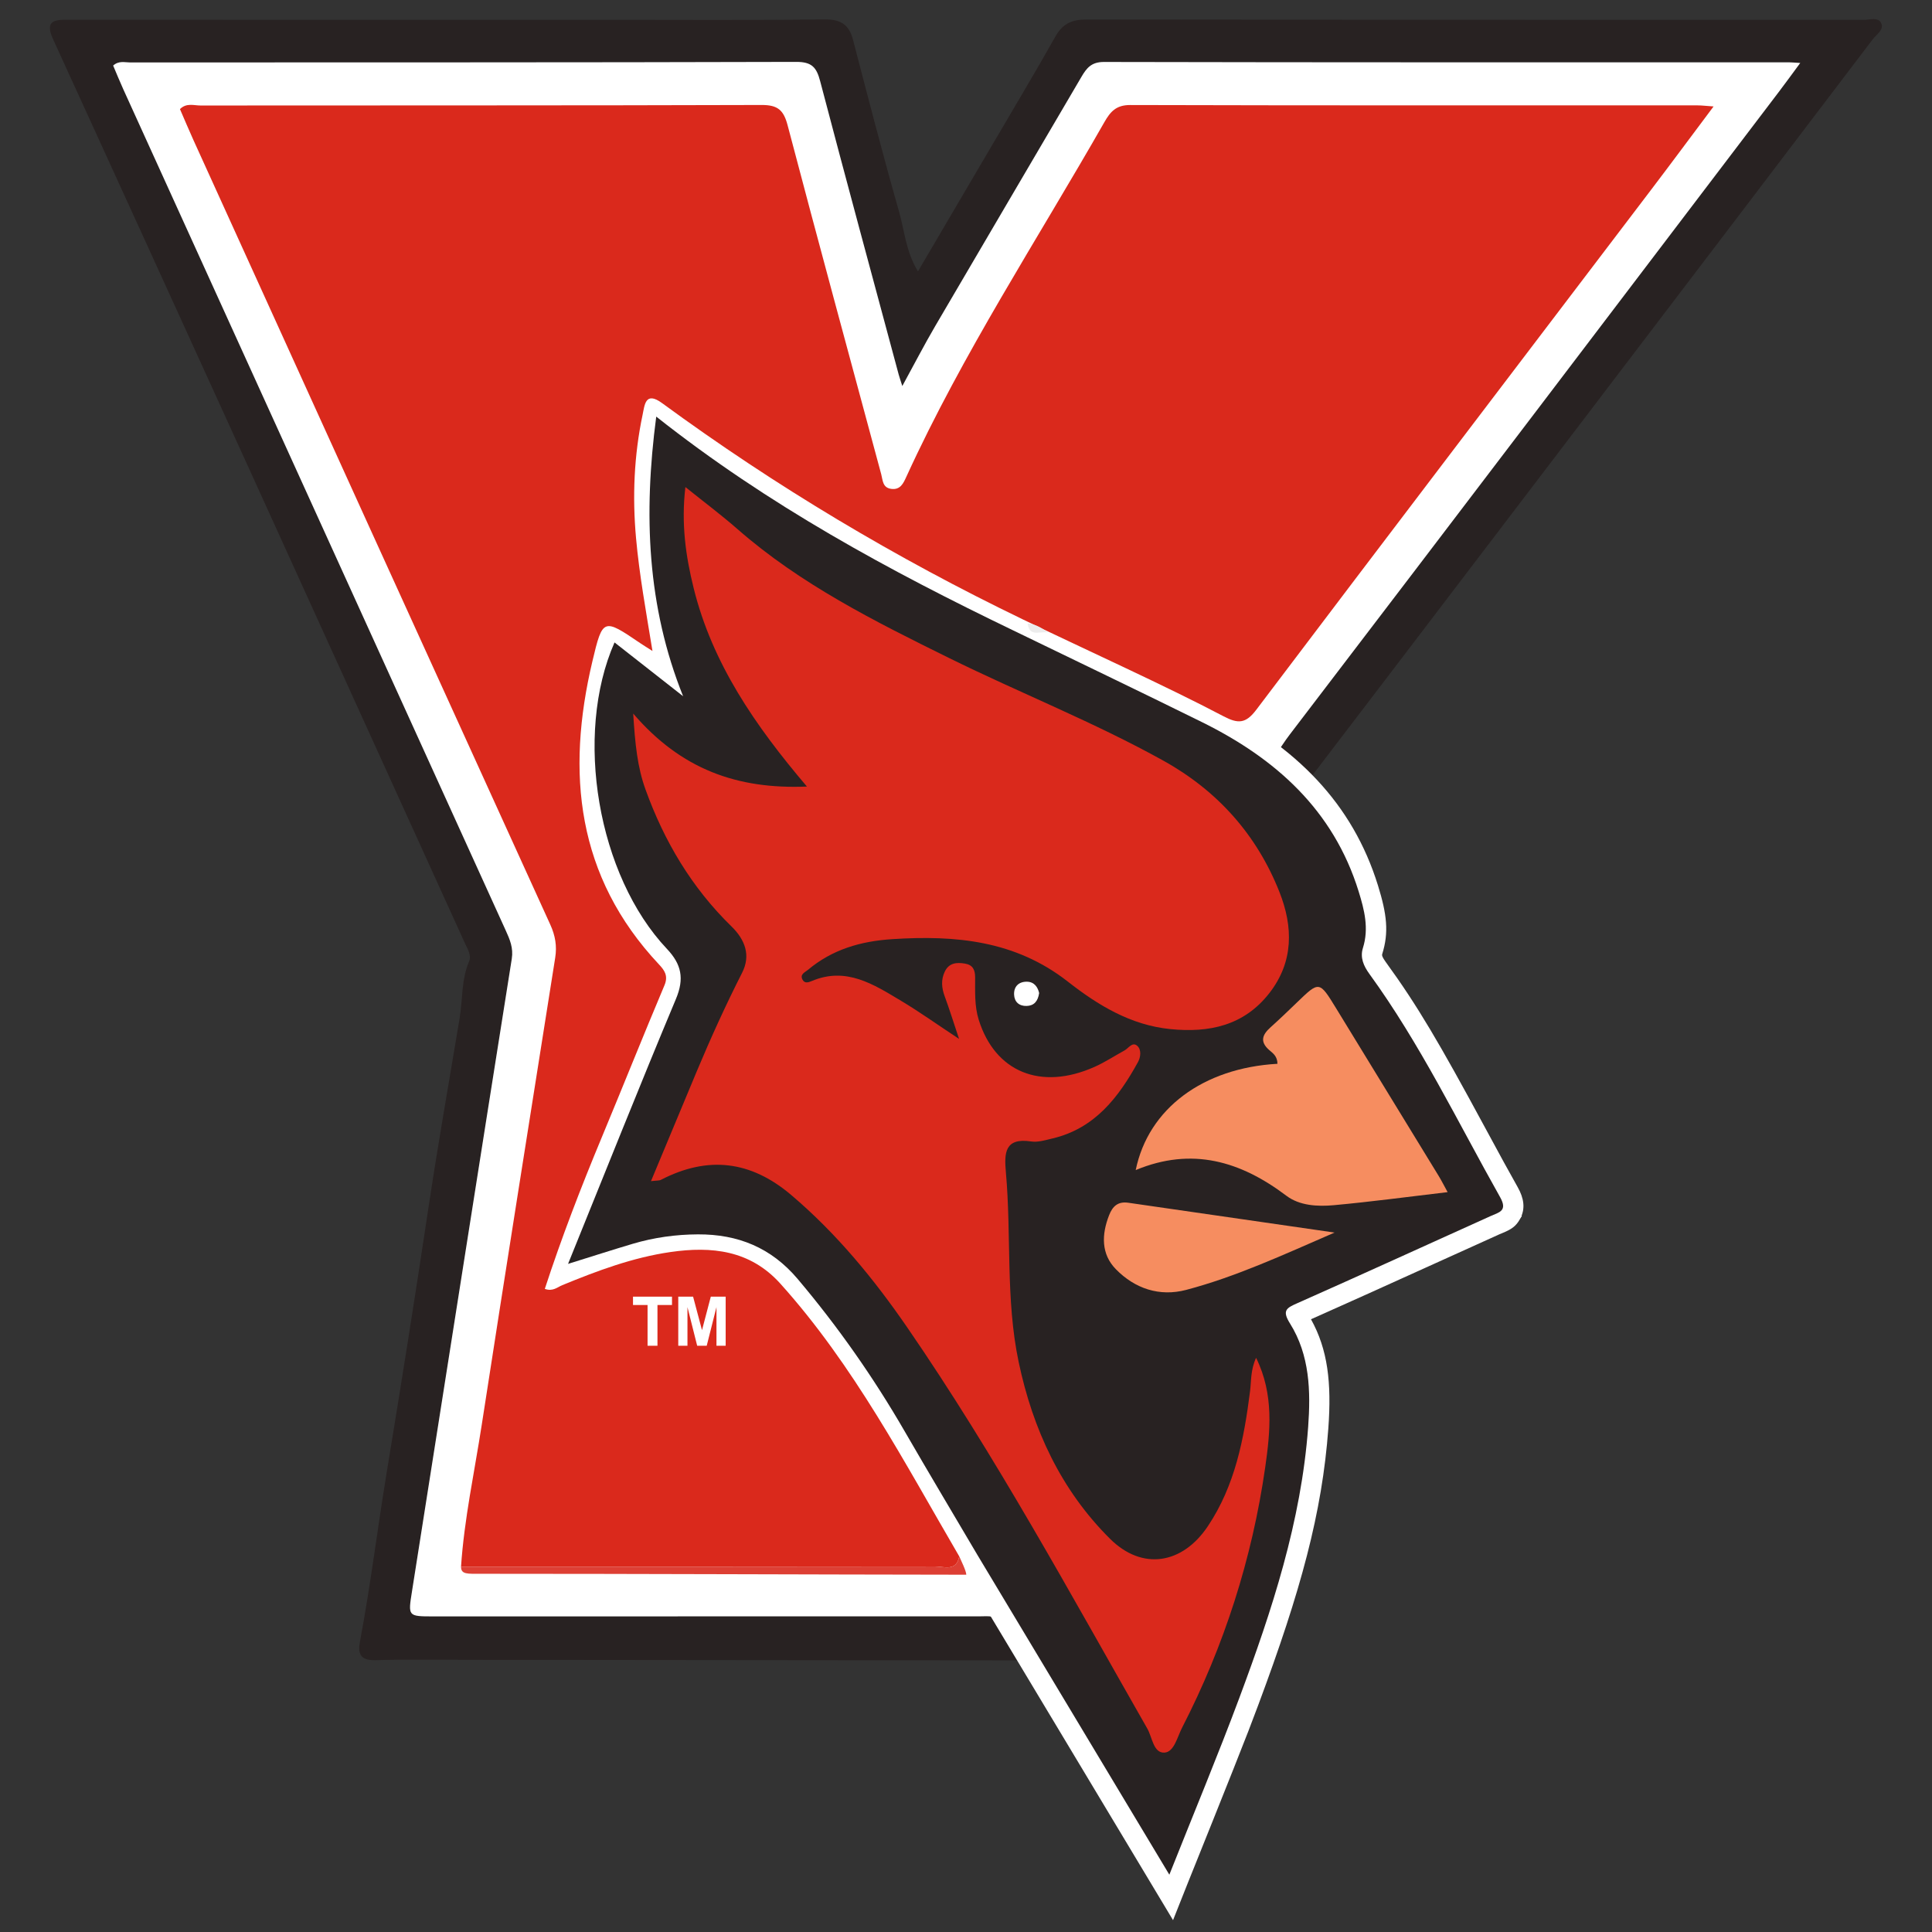 <?xml version="1.0"?>
<svg width="200px" height="200px" viewBox="0 0 200 200" version="1.1" xmlns="http://www.w3.org/2000/svg" xmlns:xlink="http://www.w3.org/1999/xlink">
    <rect x="0" y="0" width="200" height="200" fill="#333333" stroke="none"/>
    <!-- Generator: Sketch 54.1 (76490) - https://sketchapp.com -->
    <title>york-ny</title>
    <desc>Created with Sketch.</desc>
    <g id="york-ny" stroke="none" stroke-width="1" fill="none" fill-rule="evenodd">
        <g id="york-ny_BGD">
            <g id="Group-95" transform="translate(5, 1)">
                <g id="Group-94" transform="translate(0, 0.222)">
                    <path d="M43.293,170.603 C40.188,170.6 37.081,170.544 33.978,170.637 C32.475,170.682 31.983,170.19 32.263,168.711 C33.355,162.923 34.066,157.073 35.021,151.267 C36.526,142.122 37.98,132.973 39.353,123.807 C40.334,117.254 41.493,110.728 42.578,104.191 C42.902,102.235 42.75,100.207 43.553,98.318 C43.829,97.667 43.412,97.041 43.134,96.431 C35.516,79.696 27.916,62.954 20.295,46.22 C13.704,31.746 7.095,17.279 0.483,2.814 C-0.449,0.776 0.818,0.816 2.232,0.818 C20.715,0.831 39.199,0.827 57.681,0.827 C65.223,0.827 72.764,0.881 80.304,0.788 C81.99,0.767 82.882,1.272 83.305,2.9 C84.855,8.86 86.4,14.823 88.085,20.745 C88.644,22.707 88.771,24.819 90.027,26.87 C92.646,22.412 95.183,18.1 97.714,13.784 C99.905,10.049 102.131,6.333 104.255,2.559 C105.001,1.235 105.956,0.797 107.451,0.799 C134.288,0.833 161.125,0.816 187.963,0.832 C188.575,0.832 189.46,0.498 189.755,1.217 C190.029,1.882 189.227,2.366 188.853,2.861 C178.784,16.15 130.564,79.466 130.351,79.7 C129.904,79.171 129.408,78.296 128.896,77.899 C128.846,77.86 128.095,77.638 127.49,77.262 C124.66,75.506 127.481,76.17 128.517,74.814 C145.428,52.68 162.269,30.492 179.124,8.316 C179.822,7.398 180.498,6.463 181.36,5.297 C180.77,5.262 180.507,5.232 180.243,5.232 C156.589,5.231 132.935,5.246 109.28,5.194 C107.978,5.191 107.486,5.82 106.945,6.745 C101.909,15.349 96.841,23.934 91.81,32.541 C90.682,34.469 89.657,36.457 88.407,38.741 C88.198,38.08 88.105,37.825 88.036,37.564 C85.313,27.439 82.565,17.321 79.902,7.18 C79.527,5.753 79.047,5.181 77.422,5.186 C54.434,5.254 31.444,5.23 8.455,5.243 C7.915,5.243 7.301,5.038 6.714,5.565 C7.07,6.398 7.395,7.206 7.755,7.998 C20.949,37.029 34.144,66.059 47.348,95.085 C47.778,96.03 48.159,96.905 47.98,98.031 C44.516,119.846 41.096,141.669 37.654,163.488 C37.24,166.111 37.205,166.106 39.902,166.106 C58.752,166.104 77.602,166.1 96.452,166.1 C97.32,166.1 98.223,165.92 98.738,166.976 C99.349,168.231 100.064,169.435 100.735,170.661 C81.587,170.641 62.44,170.621 43.293,170.603 Z" id="Fill-4" fill="#282222"></path>
                    <path d="M126.491,77.915 C130.689,81.228 133.907,85.456 135.643,91.048 C136.24,92.97 136.728,94.885 136.09,96.913 C135.777,97.905 136.162,98.775 136.76,99.599 C142.034,106.855 145.909,114.929 150.291,122.707 C150.794,123.6 150.627,123.989 150.222,124.248 C151.613,124.4 152.587,124.531 152.53,124.668 C152.189,125.479 148.23,127.169 146.052,128.073 C141.004,130.169 136.095,132.48 131.1,134.646 C130.469,134.919 130.191,135.224 130.524,135.99 C133.141,142.011 132.239,148.178 131.006,154.275 C128.465,166.849 123.626,178.662 118.687,190.432 C117.982,192.112 117.349,193.822 116.619,195.678 C115.214,194.64 114.441,193.314 113.66,192.009 C109.803,185.559 105.966,179.096 102.108,172.646 C101.696,171.957 101.195,171.322 100.735,170.661 C100.064,169.435 99.349,168.231 98.738,166.976 C98.223,165.92 97.32,166.1 96.451,166.1 C77.602,166.101 58.752,166.104 39.902,166.106 C37.205,166.106 37.24,166.111 37.654,163.488 C41.096,141.669 44.516,119.847 47.98,98.031 C48.159,96.905 47.778,96.03 47.348,95.086 C34.144,66.059 20.949,37.029 7.755,7.998 C7.395,7.206 7.07,6.398 6.714,5.565 C7.301,5.038 7.915,5.243 8.455,5.243 C31.444,5.23 54.434,5.253 77.422,5.186 C79.047,5.181 79.527,5.753 79.902,7.18 C82.565,17.321 85.313,27.439 88.035,37.564 C88.105,37.825 88.198,38.08 88.407,38.741 C89.657,36.457 90.682,34.468 91.81,32.541 C96.841,23.934 101.909,15.349 106.945,6.745 C107.486,5.82 107.978,5.191 109.28,5.194 C132.935,5.246 156.589,5.23 180.243,5.232 C180.507,5.232 180.77,5.262 181.36,5.297 C180.498,6.463 179.822,7.398 179.124,8.315 C162.269,30.493 145.428,52.68 128.517,74.814 C128.069,75.401 127.227,76.62 126.491,77.915 Z" id="Fill-6" fill="#FFFFFF"></path>
                    <path d="M61.64,64.993 C59.901,57.879 59.72,50.276 60.858,41.632 L61.339,37.974 L64.233,40.263 C74.38,48.291 85.409,54.734 100.815,62.162 C102.456,62.958 103.803,63.609 106.712,65.015 C113.566,68.326 116.588,69.794 120.346,71.649 C129.225,76.033 135.029,82.007 137.643,90.428 C138.567,93.407 138.794,95.296 138.086,97.541 C138.042,97.683 138.101,97.881 138.454,98.368 C141.751,102.904 143.988,106.731 148.702,115.453 C150.394,118.582 151.155,119.974 152.116,121.68 C152.748,122.803 152.93,123.881 152.376,124.923 C151.947,125.731 151.444,126.045 150.53,126.423 C150.357,126.494 150.288,126.522 150.227,126.548 C148.544,127.307 147.228,127.903 144.35,129.207 C137.578,132.275 134.406,133.706 130.713,135.347 C132.452,138.478 132.856,141.912 132.507,146.665 C131.867,155.376 129.661,163.471 125.257,175.275 C124.932,176.145 124.595,177.036 124.24,177.957 C122.916,181.4 117.872,193.931 117.996,193.619 L116.433,197.552 L114.255,193.923 C110.411,187.519 97.082,165.315 94.42,160.88 C93.716,159.687 93.201,158.816 92.051,156.871 C89.425,152.434 88.264,150.46 86.83,147.98 C83.653,142.486 80.047,137.349 75.982,132.536 C73.72,129.856 70.931,128.639 67.268,128.653 C65.133,128.661 63.065,128.958 61.08,129.548 C60.024,129.863 59.12,130.142 57.857,130.538 C57.479,130.657 57.052,130.791 56.21,131.056 C55.51,131.276 54.974,131.443 54.428,131.614 L50.202,132.929 L51.865,128.828 C52.785,126.557 57.189,115.638 58.407,112.64 C60.129,108.399 61.606,104.807 63.043,101.377 C63.592,100.065 63.481,99.462 62.523,98.45 C54.769,90.249 52.131,74.811 56.7,64.439 L57.787,61.971 L59.908,63.635 C60.537,64.128 61.111,64.579 61.64,64.993 Z" id="Path" fill="#FFFFFF" fill-rule="nonzero"></path>
                    <path d="M44.868,146.286 C47.357,130.157 49.927,114.039 52.475,97.918 C52.666,96.713 52.485,95.633 51.967,94.498 C39.637,67.445 27.34,40.377 15.039,13.311 C14.555,12.244 14.103,11.162 13.629,10.073 C14.305,9.402 15.077,9.7 15.755,9.7 C35.119,9.681 54.484,9.707 73.849,9.646 C75.505,9.641 76.118,10.169 76.531,11.737 C79.705,23.796 82.979,35.829 86.223,47.87 C86.39,48.491 86.355,49.255 87.243,49.384 C88.204,49.522 88.517,48.808 88.826,48.13 C94.67,35.346 102.377,23.603 109.319,11.432 C109.937,10.349 110.533,9.646 111.992,9.65 C131.579,9.703 151.165,9.684 170.752,9.687 C171.17,9.687 171.59,9.742 172.389,9.797 C170.084,12.873 167.997,15.693 165.874,18.486 C152.259,36.405 138.618,54.304 125.047,72.257 C123.955,73.703 123.164,73.719 121.646,72.92 C115.714,69.797 107.656,66.166 100.881,62.896 C87.758,56.563 75.294,49.125 63.54,40.509 C61.804,39.238 61.734,40.706 61.524,41.702 C60.633,45.924 60.455,50.185 60.843,54.489 C61.185,58.282 61.868,62.031 62.543,66.166 C61.87,65.737 61.569,65.556 61.279,65.359 C57.46,62.763 57.39,62.746 56.327,67.228 C53.586,78.782 54.679,89.522 63.218,98.616 C63.774,99.209 64.203,99.785 63.787,100.771 C61.578,106.003 59.475,111.28 57.292,116.523 C55.146,121.678 53.137,126.879 51.399,132.202 C52.228,132.502 52.698,132.026 53.208,131.817 C56.834,130.326 60.501,128.955 64.402,128.389 C68.67,127.772 72.658,128.189 75.785,131.664 C83.4,140.13 88.62,150.161 94.301,159.893 C94.009,161.493 92.727,160.939 91.818,160.94 C75.454,160.969 59.09,160.959 42.726,160.957 C43.057,156.012 44.115,151.17 44.868,146.286 Z" id="Fill-28" fill="#DA291C"></path>
                    <path d="M99.901,64.045 C106.409,67.203 112.934,70.324 119.419,73.527 C127.047,77.293 133.028,82.621 135.643,91.048 C136.239,92.97 136.728,94.885 136.089,96.913 C135.777,97.905 136.162,98.775 136.76,99.599 C142.034,106.855 145.909,114.929 150.291,122.708 C151.104,124.149 150.167,124.278 149.301,124.668 C142.641,127.675 135.994,130.713 129.315,133.677 C128.179,134.18 127.688,134.423 128.54,135.784 C130.588,139.057 130.692,142.79 130.419,146.512 C129.702,156.271 126.682,165.465 123.296,174.543 C121.059,180.537 118.593,186.445 116.05,192.846 C109.255,181.525 102.707,170.618 96.159,159.708 C93.651,155.451 91.116,151.209 88.643,146.932 C85.418,141.356 81.744,136.114 77.582,131.185 C74.828,127.923 71.389,126.544 67.26,126.559 C64.961,126.568 62.692,126.884 60.483,127.541 C58.409,128.158 56.348,128.823 53.805,129.615 C57.628,120.184 61.219,111.151 64.974,102.186 C65.853,100.087 65.554,98.607 64.045,97.011 C56.866,89.419 54.388,74.88 58.616,65.283 C60.994,67.148 63.355,69 65.715,70.851 C61.986,61.554 61.602,52.021 62.934,41.905 C74.542,51.089 87.053,57.851 99.901,64.045" id="Fill-32" fill="#282222"></path>
                    <path d="M95.029,161.792 C78.295,161.774 61.573,161.696 44.828,161.696 C43.372,161.696 42.726,161.774 42.726,160.958 C59.09,160.959 75.454,160.968 91.818,160.94 C92.727,160.939 94.008,161.493 94.301,159.893 C94.482,160.308 95.029,161.403 95.029,161.792 Z" id="Fill-36" fill="#DD3F34"></path>
                    <path d="M101.383,63.321 C102.204,63.379 102.863,63.794 103.495,64.271 C102.746,64.054 101.561,64.808 101.383,63.321" id="Fill-38" fill="#ECECEC"></path>
                    <path d="M66.805,59.652 C65.991,56.359 65.502,53.002 65.952,49.199 C67.873,50.742 69.664,52.08 71.341,53.548 C77.873,59.265 85.538,63.093 93.242,66.892 C100.604,70.522 108.262,73.539 115.444,77.529 C121.02,80.627 125.099,85.175 127.45,91.123 C128.873,94.722 128.931,98.337 126.406,101.581 C123.785,104.95 120.181,105.714 116.151,105.31 C112.041,104.899 108.649,102.827 105.55,100.399 C100.103,96.132 93.912,95.577 87.378,95.997 C84.116,96.207 81.163,97.056 78.64,99.176 C78.348,99.423 77.779,99.624 78.073,100.186 C78.287,100.595 78.66,100.493 79.027,100.337 C82.599,98.82 85.449,100.689 88.294,102.391 C90.164,103.51 91.943,104.78 94.282,106.326 C93.663,104.474 93.263,103.183 92.795,101.917 C92.47,101.039 92.397,100.191 92.812,99.342 C93.249,98.444 94.037,98.387 94.892,98.529 C95.696,98.663 95.942,99.161 95.946,99.943 C95.953,101.413 95.866,102.895 96.315,104.336 C97.993,109.723 102.709,111.718 108.313,109.218 C109.382,108.741 110.371,108.089 111.4,107.525 C111.825,107.293 112.215,106.604 112.716,107.031 C113.191,107.436 113.073,108.232 112.812,108.707 C110.791,112.386 108.324,115.609 103.929,116.636 C103.214,116.803 102.445,117.047 101.749,116.942 C99.005,116.528 98.95,118.132 99.128,120.123 C99.713,126.655 99.088,133.271 100.447,139.75 C101.912,146.73 104.827,153.028 109.918,158.081 C113.246,161.384 117.394,160.711 120.024,156.789 C122.855,152.57 123.776,147.74 124.401,142.828 C124.54,141.738 124.447,140.615 125.029,139.34 C126.907,143.135 126.496,147.027 125.973,150.681 C124.62,160.114 121.736,169.138 117.362,177.643 C116.87,178.6 116.545,180.148 115.546,180.207 C114.398,180.275 114.286,178.626 113.771,177.724 C105.774,163.716 98.087,149.523 88.93,136.211 C85.464,131.172 81.607,126.472 76.907,122.484 C72.705,118.919 68.271,118.406 63.419,120.914 C63.238,121.008 62.992,120.976 62.389,121.05 C64.026,117.122 65.577,113.384 67.142,109.651 C68.586,106.207 70.131,102.812 71.823,99.478 C72.74,97.672 72.13,96.054 70.719,94.678 C66.603,90.666 63.749,85.855 61.812,80.474 C60.988,78.186 60.745,75.81 60.549,72.646 C65.492,78.405 71.293,80.499 78.534,80.202 C73.153,73.874 68.729,67.441 66.805,59.652 Z" id="Fill-72" fill="#DA291C"></path>
                    <path d="M127.241,108.901 C127.233,108.099 126.751,107.797 126.388,107.479 C125.388,106.603 125.682,105.883 126.524,105.127 C127.456,104.289 128.363,103.421 129.264,102.549 C131.573,100.317 131.573,100.312 133.32,103.166 C136.864,108.951 140.404,114.738 143.941,120.527 C144.235,121.01 144.489,121.517 144.857,122.187 C140.785,122.666 136.939,123.186 133.079,123.539 C131.389,123.694 129.53,123.593 128.164,122.561 C123.435,118.99 118.401,117.476 112.568,119.904 C113.878,113.521 119.56,109.334 127.241,108.901" id="Fill-74" fill="#F68D60"></path>
                    <path d="M133.155,126.373 C127.733,128.728 122.926,130.952 117.797,132.306 C115.025,133.038 112.477,132.17 110.516,130.168 C108.982,128.602 109.027,126.589 109.811,124.582 C110.179,123.636 110.738,123.131 111.804,123.286 C118.7,124.289 125.597,125.281 133.155,126.373" id="Fill-76" fill="#F68D60"></path>
                    <path d="M102.572,101.579 C102.446,102.432 102.041,102.891 101.278,102.914 C100.507,102.937 100.015,102.5 99.979,101.752 C99.936,100.879 100.488,100.384 101.327,100.405 C102.076,100.423 102.437,100.977 102.572,101.579" id="Fill-78" fill="#FFFFFF"></path>
                </g>
                <path d="M62.035,138.312 L62.035,134.091 L60.528,134.091 L60.528,133.231 L64.565,133.231 L64.565,134.091 L63.061,134.091 L63.061,138.312 L62.035,138.312 Z M65.213,138.312 L65.213,133.231 L66.749,133.231 L67.671,136.697 L68.582,133.231 L70.121,133.231 L70.121,138.312 L69.168,138.312 L69.168,134.313 L68.159,138.312 L67.172,138.312 L66.166,134.313 L66.166,138.312 L65.213,138.312 Z" id="TM" fill="#FFFFFF"></path>
            </g>
        </g>
    </g>
</svg>